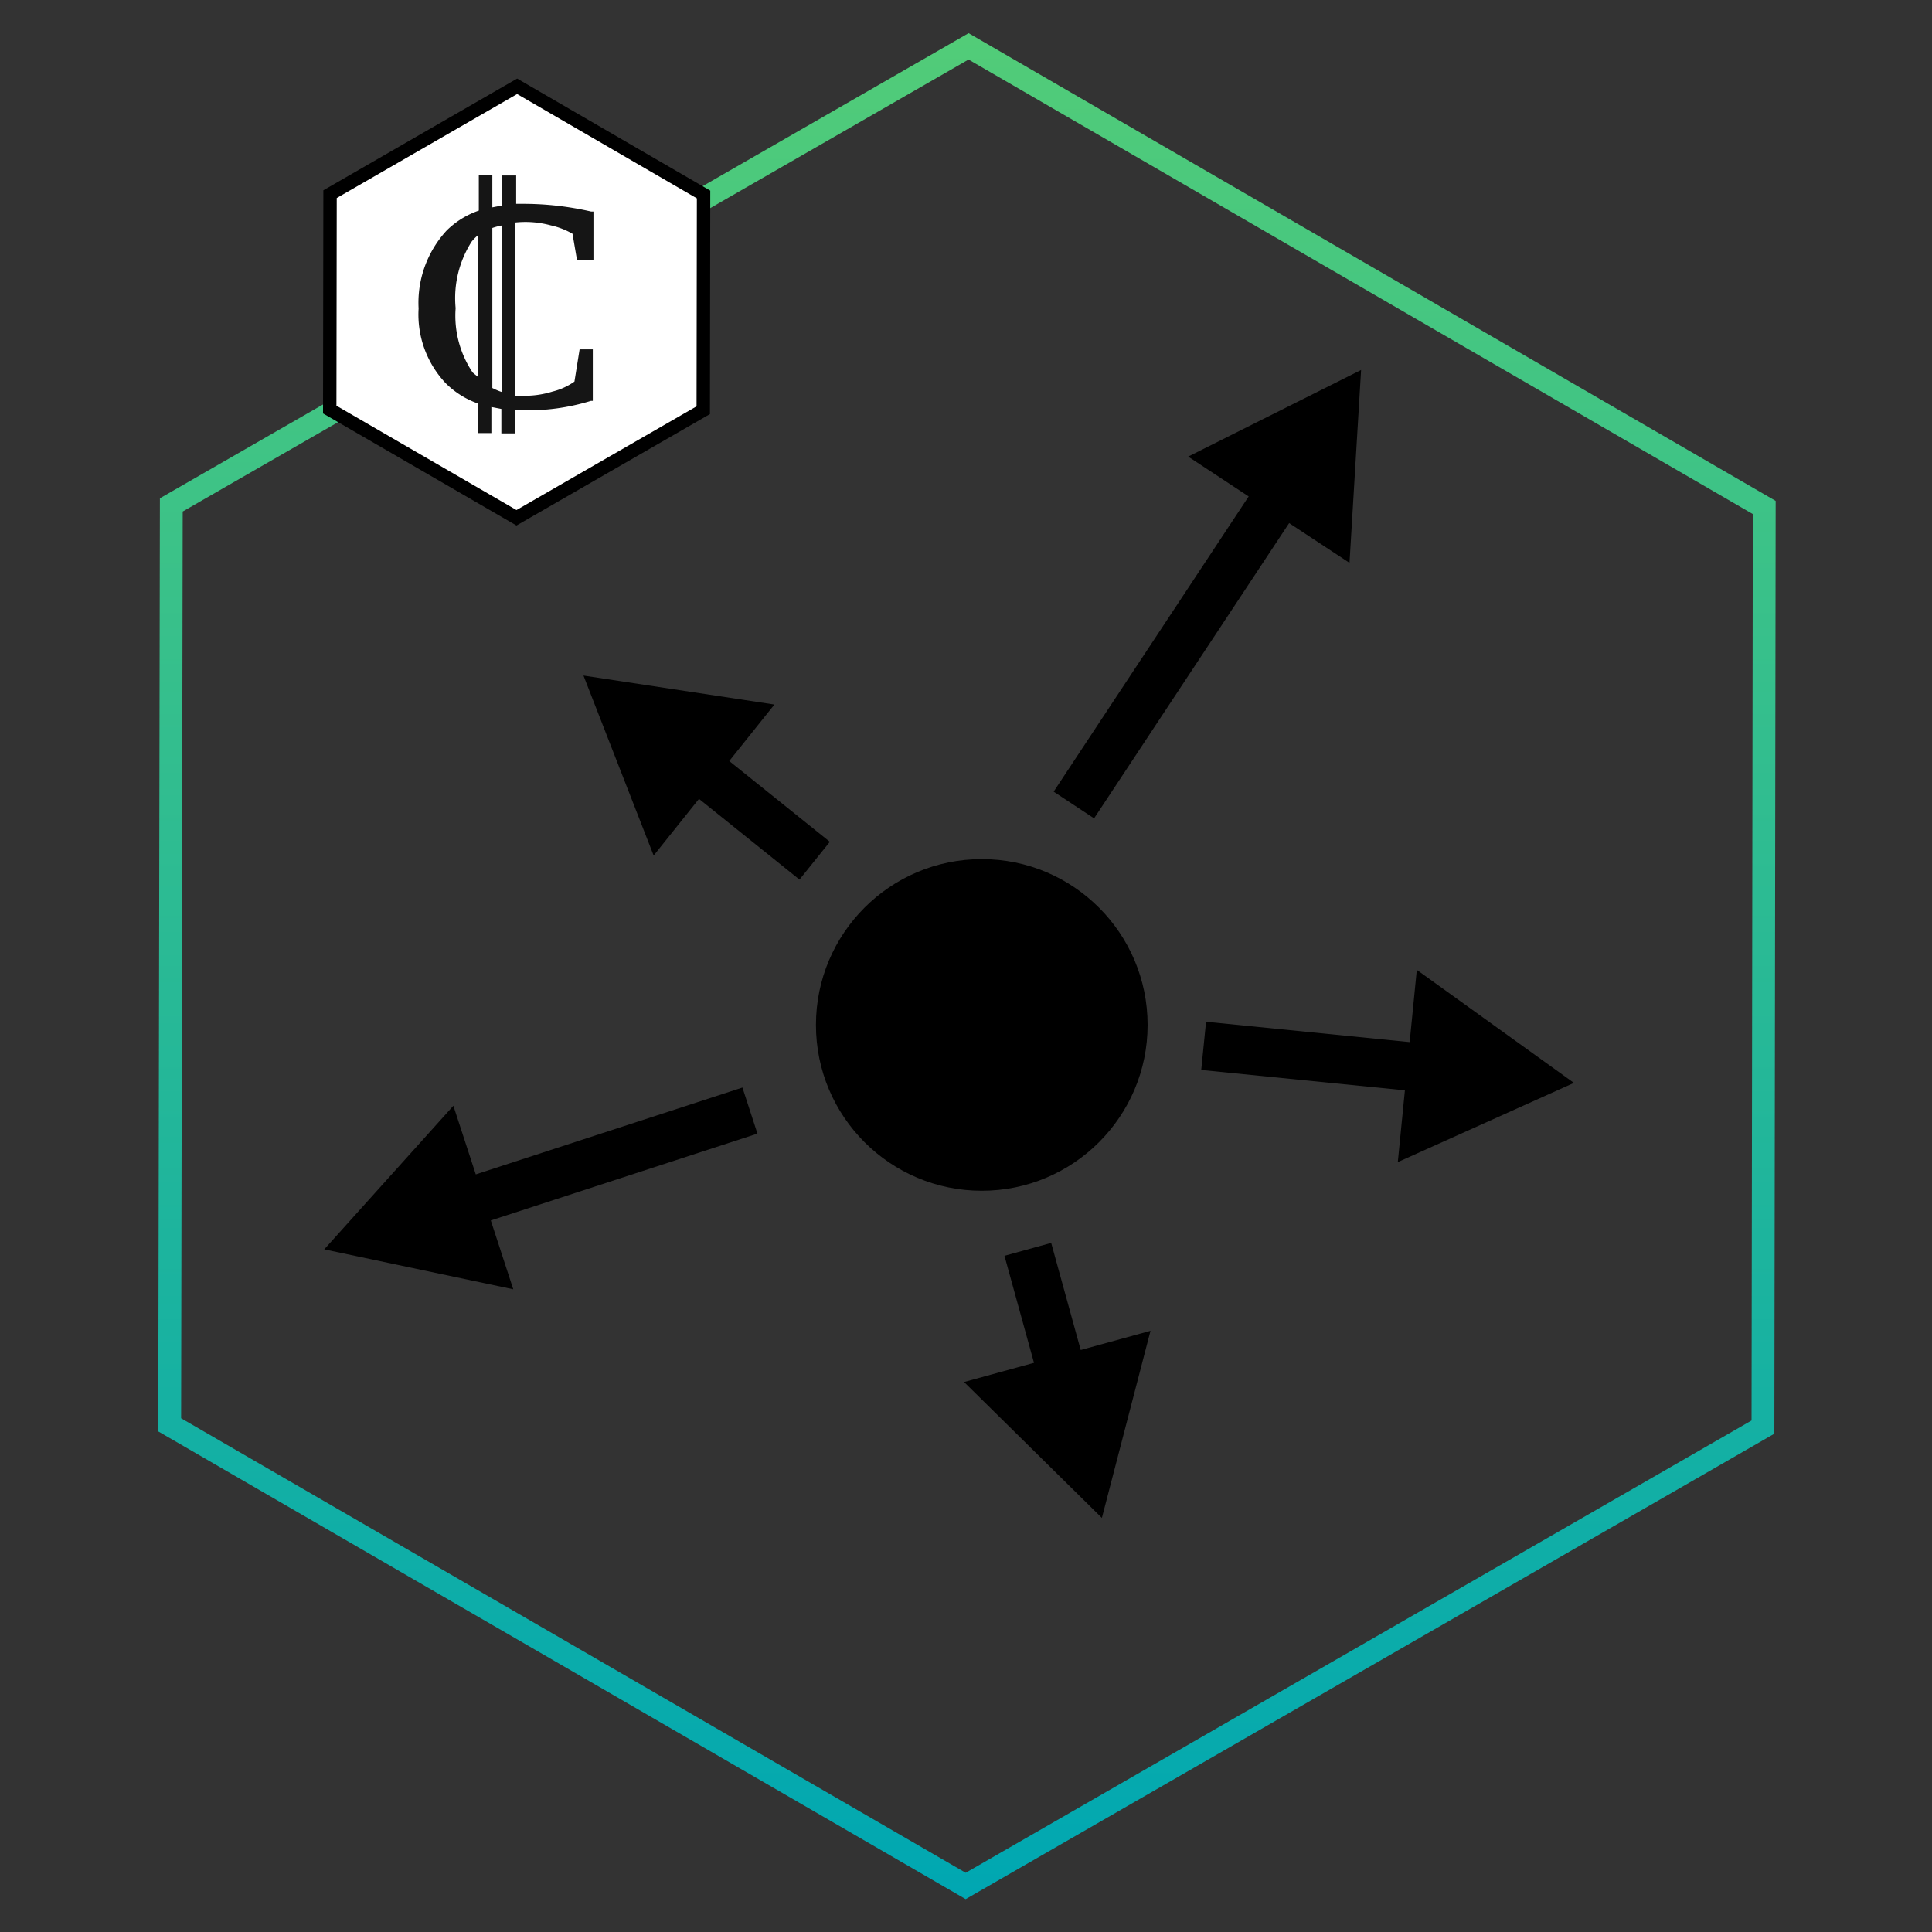 <svg id="55709309-541c-43c0-a1ae-cef0cff6b83d" data-name="Calque 1" xmlns="http://www.w3.org/2000/svg" xmlns:xlink="http://www.w3.org/1999/xlink" viewBox="0 0 60 60"><rect x="0" y="0" width="60" height="60" fill="#333333" stroke="none"/><defs><linearGradient id="f478a207-49b4-4a3d-82e3-674366f1cb5c" x1="30.03" y1="1.03" x2="30.03" y2="58.98" gradientUnits="userSpaceOnUse"><stop offset="0" stop-color="#52cc78"/><stop offset="1" stop-color="#00a7b2"/></linearGradient></defs><title>Marketing </title><g id="f3ec4668-c1f5-4213-a456-3d1776095a2f" data-name="Layer 1"><circle cx="30.49" cy="31.83" r="5.15"/></g><line x1="33.35" y1="25" x2="39.89" y2="15.1" style="fill:none;stroke:#000;stroke-miterlimit:10;stroke-width:1.505px"/><polygon points="41.91 17.48 42.27 11.49 36.9 14.18 41.91 17.48"/><line x1="25.3" y1="26.73" x2="21.49" y2="23.67" style="fill:none;stroke:#000;stroke-miterlimit:10;stroke-width:1.505px"/><polygon points="24.05 21.88 18.12 20.98 20.3 26.57 24.05 21.88"/><line x1="23.29" y1="34.49" x2="14.17" y2="37.46" style="fill:none;stroke:#000;stroke-miterlimit:10;stroke-width:1.505px"/><polygon points="14.08 34.34 10.07 38.8 15.94 40.04 14.08 34.34"/><line x1="31.92" y1="38.8" x2="33.07" y2="42.97" style="fill:none;stroke:#000;stroke-miterlimit:10;stroke-width:1.505px"/><polygon points="29.94 42.92 34.22 47.14 35.73 41.33 29.94 42.92"/><line x1="37.38" y1="32.48" x2="44.58" y2="33.2" style="fill:none;stroke:#000;stroke-miterlimit:10;stroke-width:1.505px"/><polygon points="43.41 36.09 48.88 33.63 44 30.12 43.41 36.09"/><polygon points="5.27 44.25 5.32 15.68 30.08 1.44 54.79 15.76 54.75 44.32 29.99 58.57 5.27 44.25" style="fill:none;stroke-miterlimit:10;stroke-width:0.709px;stroke:url(#f478a207-49b4-4a3d-82e3-674366f1cb5c)"/><polygon points="10.24 12.72 10.25 6.03 16.06 2.68 21.85 6.04 21.84 12.74 16.04 16.08 10.24 12.72" style="fill:#fff;stroke:#000;stroke-miterlimit:10;stroke-width:0.416px"/><path d="M17.11,7a2.35,2.35,0,0,1,.67.26l.14.82h.51V6.57l-.07,0a9.44,9.44,0,0,0-2.12-.24l-.21,0h0V5.45H15.6v.93l-.31.06v-1h-.42V6.54a2.64,2.64,0,0,0-1,.62A3.31,3.31,0,0,0,13,9.58a3.11,3.11,0,0,0,.84,2.32,2.68,2.68,0,0,0,1,.63v.92h.42v-.81l.31.06v.76H16v-.72h.19a6.63,6.63,0,0,0,2.16-.29l.06,0V10.85H18l-.16,1a2,2,0,0,1-.68.31,2.87,2.87,0,0,1-.94.13H16V6.91A3,3,0,0,1,17.11,7Zm-2.43,4.57a3.16,3.16,0,0,1-.53-2,3.26,3.26,0,0,1,.5-2.07,1.45,1.45,0,0,1,.2-.2v4.41ZM15.6,7v5.18a2,2,0,0,1-.31-.13V7.08A1.94,1.94,0,0,1,15.6,7Z" style="fill:#151515"/></svg>
